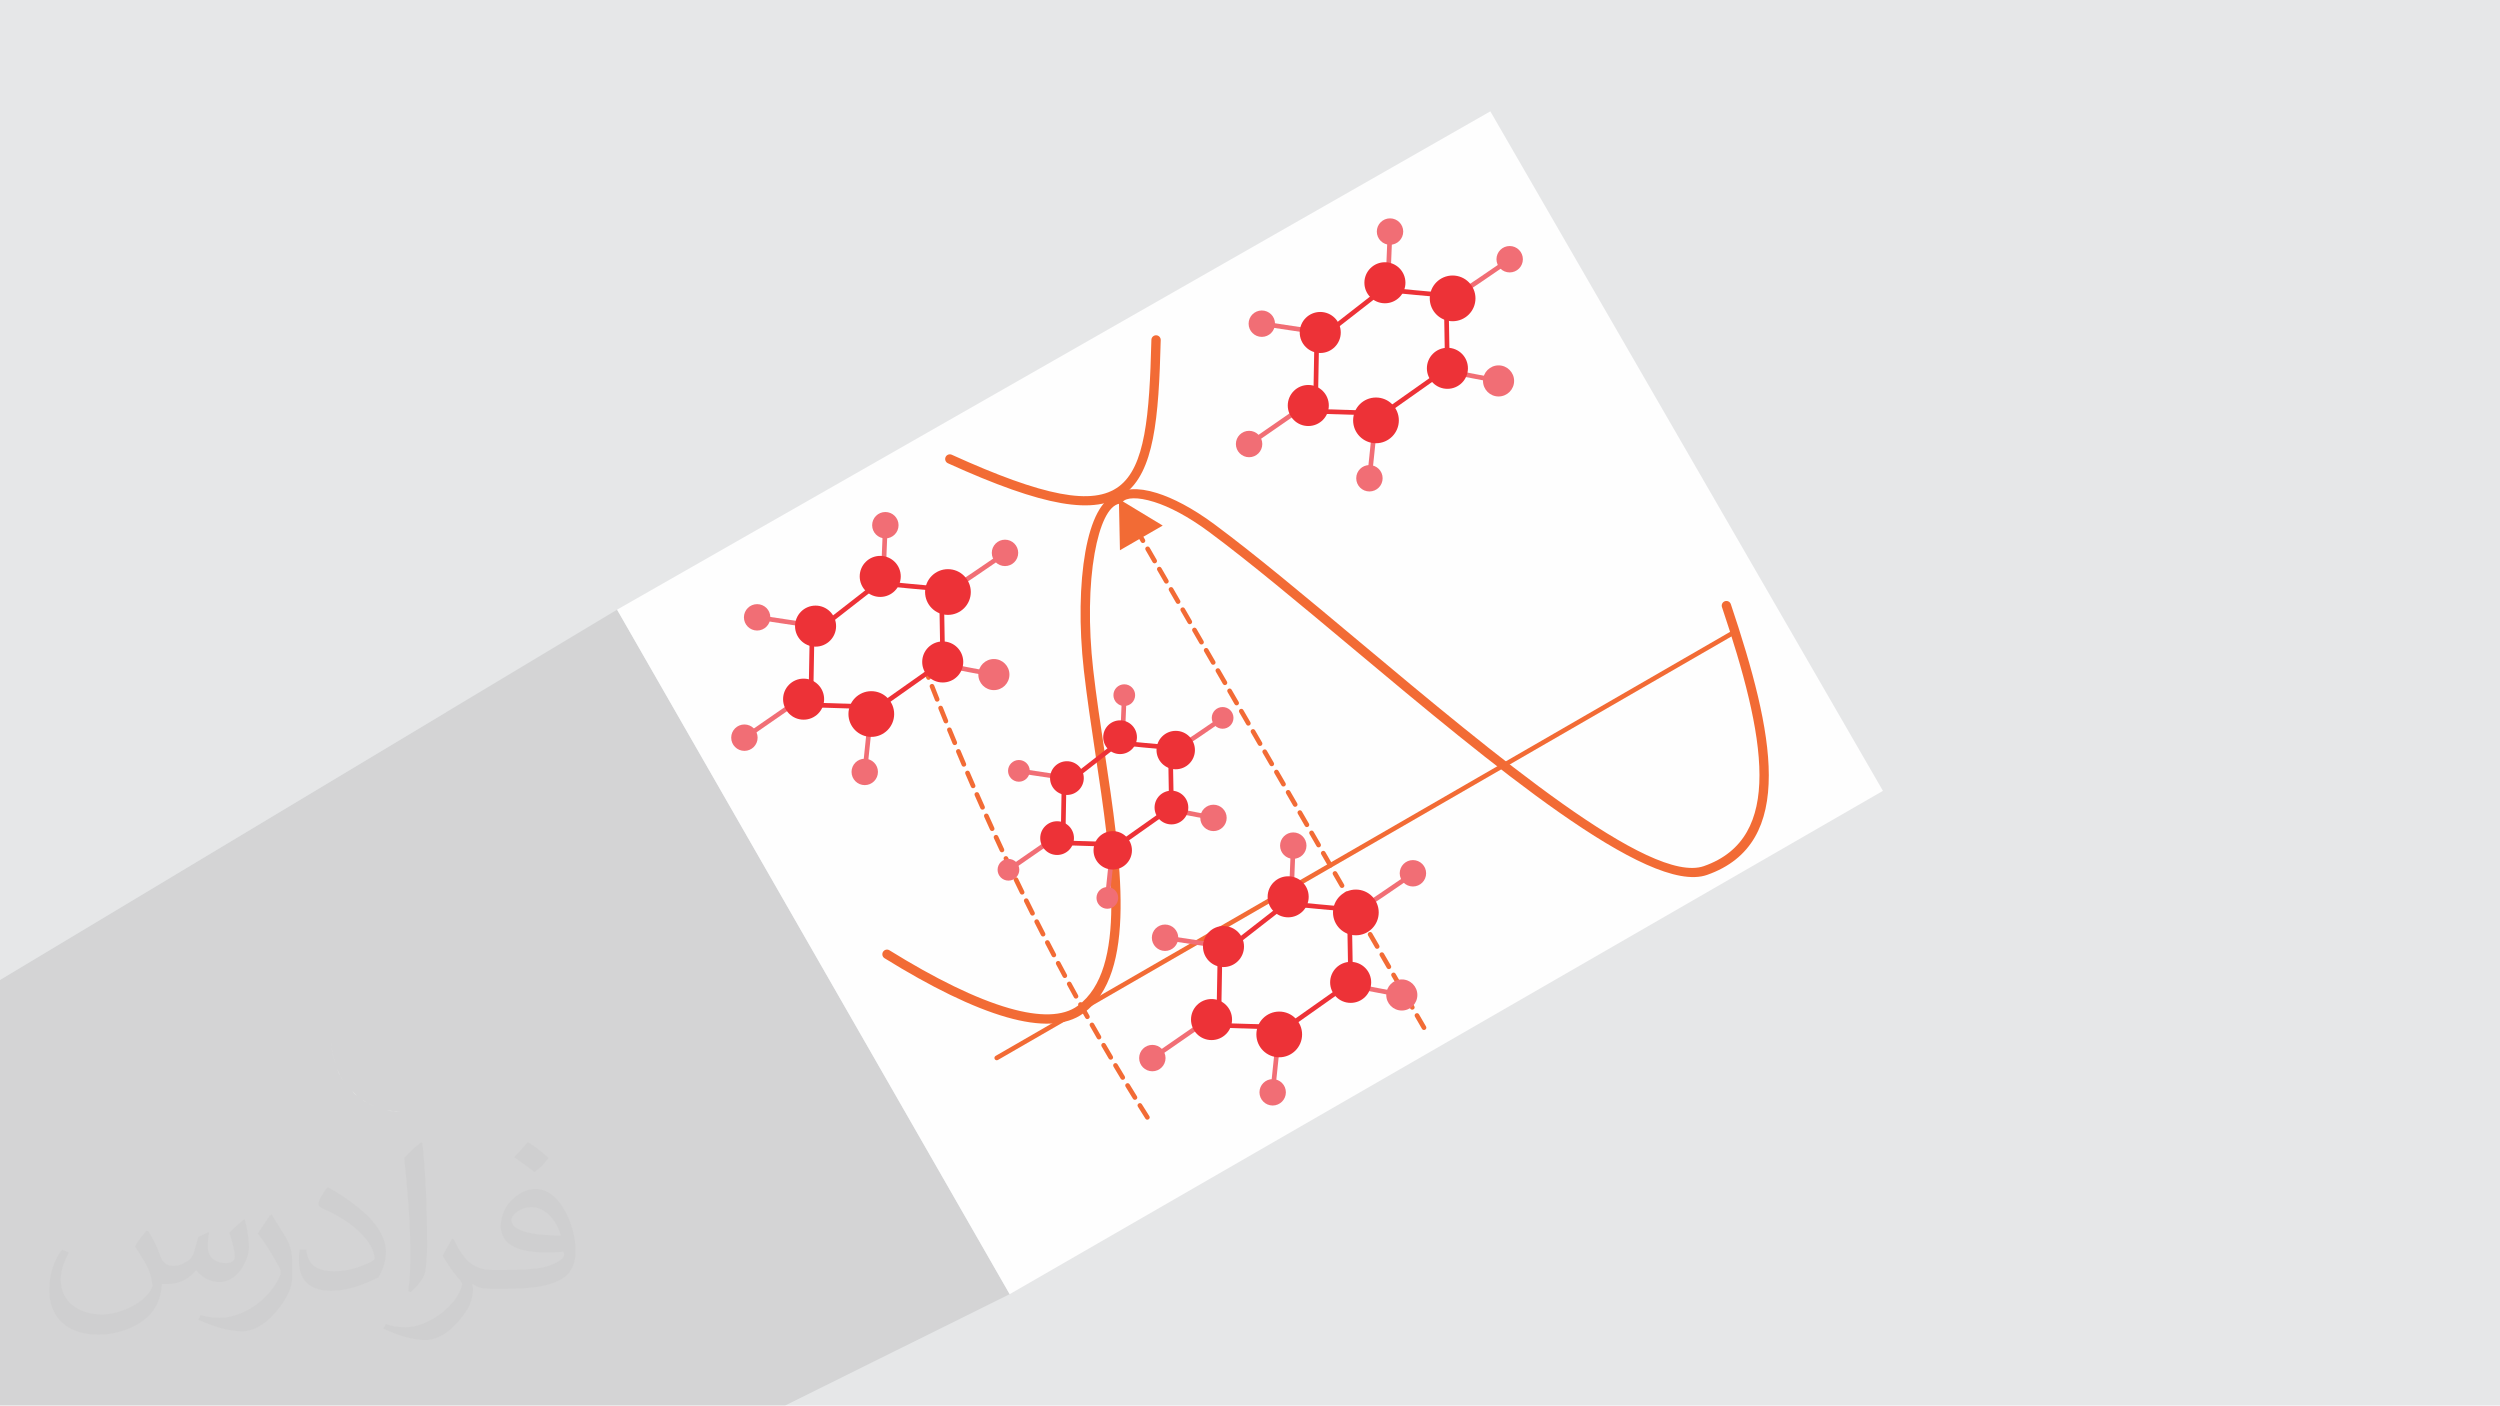 <?xml version="1.0" encoding="UTF-8"?>
<!DOCTYPE svg PUBLIC "-//W3C//DTD SVG 1.1//EN" "http://www.w3.org/Graphics/SVG/1.1/DTD/svg11.dtd">
<!-- Creator: CorelDRAW -->
<svg xmlns="http://www.w3.org/2000/svg" xml:space="preserve" width="3.705in" height="2.083in" version="1.1" style="shape-rendering:geometricPrecision; text-rendering:geometricPrecision; image-rendering:optimizeQuality; fill-rule:evenodd; clip-rule:evenodd"
viewBox="0 0 3705.33 2083.19"
 xmlns:xlink="http://www.w3.org/1999/xlink"
 xmlns:xodm="http://www.corel.com/coreldraw/odm/2003">
 <defs>
  <style type="text/css">
   <![CDATA[
    .fil3 {fill:#FEFEFE}
    .fil5 {fill:#F16E75}
    .fil8 {fill:#ED3237}
    .fil0 {fill:#E6E7E8}
    .fil6 {fill:#F16E75;fill-rule:nonzero}
    .fil4 {fill:#F26B35;fill-rule:nonzero}
    .fil7 {fill:#ED3237;fill-rule:nonzero}
    .fil2 {fill:#373435;fill-opacity:0.031}
    .fil1 {fill:#373435;fill-opacity:0.102}
   ]]>
  </style>
 </defs>
 <g id="Layer_x0020_1">
  <polygon class="fil0" points="-0,0 3705.33,0 3705.33,2083.19 -0,2083.19 "/>
  <polygon class="fil1" points="1163.56,2083.19 -0,2083.19 -0,1452.55 914.57,903.59 1496.45,1918.15 "/>
  <path class="fil0" d="M537.05 452.04l-8 6c3,-2 5,-4 8,-6zm-8 6l-7 7c2,-2 5,-5 7,-7zm-7 7l-7 7c2,-3 4,-5 7,-7zm-7 7l-6 8c2,-3 4,-5 6,-8zm-6 8l-5 8c2,-3 3,-6 5,-8zm-5 8l-4 9c1,-3 3,-6 4,-9zm-4 9l-3 9c1,-3 2,-6 3,-9zm-3 9l-3 10c1,-3 2,-7 3,-10zm-3 10l-2 10c0,-3 1,-7 2,-10zm-2 10l-1 10c0,-4 0,-7 1,-10zm-1 1020.09l1 10c0,-3 -1,-7 -1,-10zm1 10l2 10c-1,-3 -1,-7 -2,-10zm2 10l3 10c-1,-3 -2,-6 -3,-10zm3 10l3 9c-1,-3 -2,-6 -3,-9zm3 9l4 9c-2,-3 -3,-6 -4,-9zm4 9l5 8c-2,-3 -4,-6 -5,-8zm5 8l6 8c-2,-3 -4,-5 -6,-8zm6 8l7 7c-2,-2 -5,-5 -7,-7zm7 7l7 7c-3,-2 -5,-4 -7,-7zm7 7l8 6c-3,-2 -5,-4 -8,-6zm8 6l8 5c-3,-2 -6,-3 -8,-5zm8 5l9 4c-3,-1 -6,-3 -9,-4zm9 4l9 3c-3,-1 -6,-2 -9,-3zm9 3l10 3c-3,-1 -7,-2 -10,-3zm10 3l10 2c-3,0 -7,-1 -10,-2zm10 2l10 1c-4,0 -7,0 -10,-1zm2528.22 1l10 -1c-3,0 -7,1 -10,1zm10 -1l10 -2c-3,1 -7,1 -10,2zm10 -2l10 -3c-3,1 -6,2 -10,3zm10 -3l9 -3c-3,1 -6,2 -9,3zm9 -3l9 -4 -7 4 -2 1 0 -1z"/>
  <path class="fil2" d="M220.02 1825.17c7,11 12,21 16,32 3,7 5,19 21,19 5,0 11,-1 17,-5 7,-3 12,-9 14,-17l6 -21 15 -7 1 1c-2,8 -2,15 -2,21 0,18 15,24 27,24 7,0 13,-3 13,-10 0,-8 -4,-22 -8,-35 7,-7 14,-14 22,-20l1 1c4,15 6,30 6,40 0,10 -4,20 -8,27 -7,14 -20,25 -36,25 -12,0 -25,-6 -34,-17l-1 0c-9,11 -22,20 -43,20l-7 0c-1,14 -4,24 -9,33 -13,25 -50,42 -85.01,42 -49,0 -73.01,-28 -73.01,-66 0,-23 7,-45 19,-60l10 4c-7,14 -12,27 -12,40 0,35 29,52 61,52 30,0 68.01,-20 75.01,-42 -2,-25 -12,-36 -26,-59 4,-7 10,-15 17,-23l1 0 0 0 2 1 0 0 0 0 0 0 0.02 -0.01 -0.01 0.01zm563.05 -132.01c10,6 20,14 30,23 -6,8 -12,15 -21,21 -10,-8 -20,-15 -30,-22 7,-8 14,-15 20,-22l1 0 0 0 0 0 0 0 0 0zm5 96.01c-17,0 -30,11 -30,19 0,17 33,23 73.01,23 -5,-20 -22,-42 -43,-42l-0.01 0zm-37 93.01c22,0 41,-1 55,-4 16,-4 30,-12 30,-18 0,-2 0,-3 -1,-5 -9,1 -19,1 -29,1 -29,0 -52,-7 -60,-23 -2,-4 -4,-10 -4,-15 0,-16 7,-32 19,-42 10,-9 21,-14 33,-14 20,0 37,17 48,42 6,14 11,30 11,51 0,14 -4,25 -12,34 -16,15 -45,21 -90.01,21l-20 0 0 0 -5 0c-11,0 -19,-2 -25,-7l-1 0c0,2 1,5 1,7 0,10 -3,23 -10,33 -20,30 -42,43 -60,43 -19,0 -42,-7 -63,-17l4 -7c7,3 16,5 29,5 34,0 78.01,-33 84.01,-64 -1,-3 -3,-6 -7,-10 -10,-12 -16,-22 -22,-32 5,-10 10,-18 14,-25l2 0c14,29 28,46 57,46l4 0 0 0 21 0 0 0 -3 0 0 0 0 0 0 0 0 0zm-146.01 31c2,-14 3,-29 3,-43l0 -21c0,-39 -5,-96.01 -9,-133.01 7,-8 17,-17 25,-23l2 1c5,47 7,101.01 7,151.01 0,13 -1,26 -2,35 -1,12 -8,21 -22,35l-3 -1 0 0 -1 -1 0 0 0 0 0 0 0 0zm-151.02 -62.01c1,18 10,33 41,33 20,0 36,-5 55,-14 3,-2 5,-3 5,-5 0,-12 -9,-27 -24,-41 -14,-13 -34,-25 -51,-32 -6,-3 -8,-5 -8,-8 0,-5 7,-17 13,-24l2 0c20,11 43,27 60,44 15,16 25,33 25,51 0,13 -4,26 -11,38 -22,11 -46,20 -70.01,20 -29,0 -48,-13 -48,-45 0,-3 0,-9 1,-16l10 0 0 0 0 -1 0 0 0 0 0 0 0 0 0.01 0zm-52 -52l18 29c7,11 13,22 13,41l0 24c0,19 -12,39 -32,60 -15,14 -29,20 -42,20 -19,0 -40,-6 -65,-17l3 -7c8,2 17,4 28,4 35,0 72.01,-26 88.01,-58 2,-4 3,-7 3,-9 0,-4 -2,-8 -4,-11 -9,-17 -19,-33 -30,-47 6,-9 12,-18 18,-27l2 0 0 0 0 -2 0 0 0 0 0 0 0 0 -0.01 0z"/>
  <polygon class="fil3" points="2208.88,165.04 2790.76,1172.15 1496.45,1918.15 914.57,903.59 "/>
  <g id="_2208252268528">
   <path class="fil4" d="M2568.25 934.17c1.65,-0.96 3.78,-0.39 4.73,1.26 0.96,1.65 0.39,3.78 -1.26,4.73l-1092.67 630.85c-1.65,0.96 -3.78,0.39 -4.73,-1.26 -0.96,-1.65 -0.39,-3.78 1.26,-4.73l1092.67 -630.85z"/>
   <path class="fil4" d="M1659.9 815.56l-1.57 -75.91 64.96 39.31 -28.69 16.56 2.38 4.13c2.22,4.04 -3.66,7.39 -6.02,3.47l-2.38 -4.13 -28.69 16.56zm44.03 -3.87c-2.35,-3.92 -8.24,-0.56 -6.02,3.47l10.42 18.05c2.35,3.92 8.24,0.56 6.02,-3.47l-10.42 -18.05zm17.36 30.08c-2.35,-3.92 -8.24,-0.56 -6.02,3.47l10.42 18.05c2.35,3.92 8.24,0.56 6.02,-3.47l-10.42 -18.05zm17.36 30.08c-2.35,-3.92 -8.24,-0.56 -6.02,3.47l10.42 18.05c2.35,3.92 8.24,0.56 6.02,-3.47l-10.42 -18.05zm17.36 30.08c-2.35,-3.92 -8.24,-0.56 -6.02,3.47l10.42 18.04c2.35,3.92 8.24,0.56 6.02,-3.47l-10.42 -18.04zm17.36 30.07c-2.35,-3.92 -8.24,-0.56 -6.02,3.47l10.42 18.04c2.35,3.92 8.24,0.56 6.02,-3.47l-10.42 -18.04zm17.36 30.07c-2.35,-3.92 -8.24,-0.56 -6.02,3.47l10.42 18.04c2.35,3.92 8.24,0.56 6.02,-3.47l-10.42 -18.04zm17.36 30.07c-2.35,-3.92 -8.24,-0.56 -6.02,3.47l10.42 18.04c2.35,3.92 8.24,0.56 6.02,-3.47l-10.42 -18.04zm17.36 30.07c-2.35,-3.92 -8.24,-0.56 -6.02,3.47l10.42 18.04c2.35,3.92 8.24,0.56 6.02,-3.47l-10.42 -18.04zm17.36 30.07c-2.35,-3.92 -8.24,-0.56 -6.02,3.47l10.42 18.04c2.35,3.92 8.24,0.56 6.02,-3.47l-10.42 -18.04zm17.36 30.07c-2.35,-3.92 -8.24,-0.56 -6.02,3.47l10.42 18.04c2.35,3.92 8.24,0.56 6.02,-3.47l-10.42 -18.04zm17.36 30.07c-2.35,-3.92 -8.24,-0.56 -6.02,3.47l10.42 18.04c2.35,3.92 8.24,0.56 6.02,-3.47l-10.42 -18.04zm17.36 30.07c-2.35,-3.92 -8.24,-0.56 -6.02,3.47l10.42 18.04c2.35,3.92 8.24,0.56 6.02,-3.47l-10.42 -18.04zm17.36 30.07c-2.35,-3.92 -8.24,-0.56 -6.02,3.47l10.42 18.04c2.35,3.92 8.24,0.56 6.02,-3.47l-10.42 -18.04zm17.36 30.07c-2.35,-3.92 -8.24,-0.56 -6.02,3.47l10.42 18.04c2.35,3.92 8.24,0.56 6.02,-3.47l-10.42 -18.04zm17.36 30.07c-2.35,-3.92 -8.24,-0.56 -6.02,3.47l10.42 18.04c2.35,3.92 8.24,0.56 6.02,-3.47l-10.42 -18.04zm17.36 30.07c-2.35,-3.92 -8.24,-0.56 -6.02,3.47l10.42 18.04c2.35,3.92 8.24,0.56 6.02,-3.47l-10.42 -18.04zm17.36 30.07c-2.35,-3.92 -8.24,-0.56 -6.02,3.47l10.42 18.04c2.35,3.92 8.24,0.56 6.02,-3.47l-10.42 -18.04zm17.36 30.07c-2.35,-3.92 -8.24,-0.56 -6.02,3.47l10.42 18.04c2.35,3.92 8.24,0.56 6.02,-3.47l-10.42 -18.04zm17.36 30.07c-2.35,-3.92 -8.24,-0.56 -6.02,3.47l10.42 18.04c2.35,3.92 8.24,0.56 6.02,-3.47l-10.42 -18.04zm17.36 30.07c-2.35,-3.92 -8.24,-0.56 -6.02,3.47l10.42 18.04c2.35,3.92 8.24,0.56 6.02,-3.47l-10.42 -18.04zm17.36 30.07c-2.35,-3.92 -8.24,-0.56 -6.02,3.47l10.42 18.04c2.35,3.92 8.24,0.56 6.02,-3.47l-10.42 -18.04zm17.36 30.07c-2.35,-3.92 -8.24,-0.56 -6.02,3.47l10.42 18.04c2.35,3.92 8.24,0.56 6.02,-3.47l-10.42 -18.04zm17.36 30.07c-2.35,-3.92 -8.24,-0.56 -6.02,3.47l10.42 18.04c2.35,3.92 8.24,0.56 6.02,-3.47l-10.42 -18.04zm17.36 30.07c-2.35,-3.92 -8.24,-0.56 -6.02,3.47l10.42 18.04c2.35,3.92 8.24,0.56 6.02,-3.47l-10.42 -18.04z"/>
   <path class="fil4" d="M1377.77 998.39c-1.61,-4.24 -8.13,-1.81 -6.48,2.5l1.76 4.55c1.61,4.22 8.12,1.81 6.47,-2.51l-1.76 -4.54zm6.8 17.48c-1.85,-4.31 -8.06,-1.67 -6.46,2.53 2.51,6.48 5.07,12.94 7.64,19.4 1.83,4.27 8.07,1.68 6.46,-2.57 -2.58,-6.43 -5.13,-12.9 -7.63,-19.36zm12.77 32.26c-1.81,-4.24 -8.07,-1.69 -6.45,2.58l7.8 19.34c1.8,4.21 8.07,1.69 6.43,-2.61l-7.78 -19.31zm13.02 32.17c-1.8,-4.19 -8.07,-1.69 -6.43,2.63l7.95 19.28c1.78,4.14 8.07,1.7 6.41,-2.66l-7.94 -19.24zm13.28 32.05c-1.83,-4.27 -8.18,-1.46 -6.4,2.69l8.11 19.21c1.81,4.22 8.19,1.47 6.39,-2.72l-8.1 -19.18zm13.54 31.94c-1.8,-4.19 -8.18,-1.46 -6.38,2.74l8.26 19.14c1.78,4.16 8.19,1.48 6.37,-2.77l-8.26 -19.11zm13.81 31.83c-1.77,-4.13 -8.19,-1.48 -6.35,2.8l8.43 19.07c2,4.19 8.14,1.35 6.35,-2.83l-8.42 -19.04zm14.07 31.71c-1.97,-4.15 -8.13,-1.36 -6.33,2.85l8.59 19c1.96,4.13 8.14,1.37 6.32,-2.88l-8.58 -18.97zm14.35 31.59c-1.95,-4.09 -8.14,-1.37 -6.31,2.9l8.76 18.93c2.05,4.09 8.11,1.31 6.29,-2.94l-8.74 -18.89zm14.63 31.46c-2.03,-4.07 -8.12,-1.32 -6.28,2.96l8.93 18.85c2.08,4.17 8.2,1.08 6.27,-2.99l-8.91 -18.81zm14.91 31.33c-2.07,-4.14 -8.21,-1.09 -6.26,3.02l9.1 18.76c2.04,4.09 8.2,1.09 6.24,-3.05l-9.07 -18.73zm15.19 31.19c-2.03,-4.06 -8.22,-1.1 -6.23,3.08l9.27 18.68c2.04,4.09 8.26,0.98 6.21,-3.1l-9.25 -18.65zm15.48 31.05c-2.03,-4.06 -8.25,-0.98 -6.2,3.13l9.44 18.59c2.26,4.1 8.19,0.86 6.18,-3.17l-9.43 -18.56zm15.77 30.9c-2.24,-4.07 -8.2,-0.87 -6.17,3.19l9.63 18.5c2.21,4.02 8.2,0.88 6.15,-3.23l-9.6 -18.46zm16.06 30.74c-2.19,-3.99 -8.2,-0.89 -6.13,3.25l9.8 18.41c2.17,3.95 8.21,0.9 6.12,-3.28l-9.79 -18.37zm16.37 30.59c-2.23,-4.06 -8.28,-0.65 -6.1,3.31 3.31,6.11 6.61,12.24 9.98,18.31 2.2,4 8.29,0.66 6.09,-3.35 -3.36,-6.06 -6.67,-12.17 -9.96,-18.27zm16.67 30.42c-2.19,-3.98 -8.29,-0.66 -6.07,3.37 3.33,6.04 6.68,12.27 10.17,18.21 2.16,3.93 8.3,0.68 6.05,-3.41 -3.42,-6.02 -6.8,-12.11 -10.14,-18.17zm16.97 30.26c-2.15,-3.9 -8.3,-0.69 -6.04,3.43l10.35 18.11c2.35,3.93 8.23,0.56 6.02,-3.46l-10.33 -18.07zm17.27 30.09c-2.49,-3.94 -8.19,-0.49 -6,3.49 3.48,5.98 6.93,12.11 10.53,18 2.46,3.89 8.2,0.5 5.98,-3.53 -3.59,-5.88 -7.05,-11.99 -10.52,-17.96zm17.58 29.9c-2.44,-3.86 -8.2,-0.51 -5.97,3.55l10.72 17.89c2.41,3.81 8.21,0.52 5.94,-3.59l-10.7 -17.85zm17.89 29.72c-2.47,-3.91 -8.27,-0.28 -5.93,3.61 3.6,5.94 7.25,11.87 10.91,17.78 2.48,3.94 8.31,0.15 5.91,-3.65 -3.64,-5.91 -7.29,-11.81 -10.88,-17.74zm18.2 29.53c-2.46,-3.91 -8.31,-0.15 -5.89,3.68l11.09 17.66c2.43,3.85 8.31,0.16 5.87,-3.72l-11.07 -17.62z"/>
   <path class="fil4" d="M1404.94 686.63c-3.49,-1.57 -5.04,-5.69 -3.47,-9.17 1.57,-3.49 5.69,-5.04 9.17,-3.47 136.33,61.9 209.26,76.02 247.87,46.9 38.59,-29.1 45.2,-103.26 48,-217.2 0.09,-3.82 3.26,-6.84 7.08,-6.76 3.82,0.09 6.84,3.26 6.76,7.08 -2.91,118.1 -10.17,195.29 -53.48,227.95 -43.29,32.65 -120.33,18.97 -261.93,-45.32z"/>
   <path class="fil4" d="M1311.02 1420.23c-3.25,-2 -4.26,-6.27 -2.25,-9.52 2,-3.25 6.27,-4.26 9.52,-2.25 67.31,41.72 127.99,71.71 177.56,85.87 44.58,12.73 79.63,12.56 101.61,-3.63 73.93,-54.45 49.87,-214.83 25.93,-374.34 -6.21,-41.36 -12.41,-82.67 -16.94,-122.53 -7.49,-66.02 -6.15,-128.89 2.2,-175.91 8.34,-46.99 24.26,-79 46.11,-84.59 9.66,-9.17 30.76,-11.76 60,-2.59 23.2,7.27 52.26,21.9 85.45,46.52 60.52,44.87 135.11,107.3 213.85,173.19 201.98,169.04 431.59,361.18 511.36,333.24 59.92,-20.98 82.41,-69.15 82.35,-134.86 -0.06,-67.82 -23.8,-154.24 -55.57,-249 -1.21,-3.63 0.74,-7.55 4.37,-8.76 3.63,-1.21 7.55,0.74 8.76,4.37 32.17,95.96 56.21,183.69 56.28,253.39 0.07,71.8 -24.95,124.59 -91.62,147.94 -87.2,30.54 -320.01,-164.29 -524.81,-335.69 -78.72,-65.88 -153.28,-128.28 -213.19,-172.7 -31.81,-23.59 -59.43,-37.54 -81.33,-44.41 -25.19,-7.89 -41.6,-6.58 -46.9,0.01 -1.04,1.29 -2.55,2.21 -4.31,2.49 -16.58,2.66 -29.5,31.02 -37.1,73.83 -8.14,45.84 -9.43,107.31 -2.09,172.01 4.44,39.14 10.66,80.54 16.88,121.99 24.55,163.63 49.24,328.13 -31.46,387.57 -25.74,18.96 -64.85,19.72 -113.59,5.8 -50.75,-14.49 -112.6,-45.04 -181.04,-87.44z"/>
   <circle class="fil5" cx="1103.31" cy="1093.33" r="19.57"/>
   <circle class="fil5" cx="1281.67" cy="1144.08" r="19.57"/>
   <circle class="fil5" cx="1473.07" cy="999.81" r="19.57"/>
   <path class="fil6" d="M1473.07 976.76c6.35,0 12.11,2.59 16.28,6.75 4.19,4.17 6.76,9.94 6.76,16.3 0,6.36 -2.58,12.13 -6.75,16.3 -4.17,4.17 -9.94,6.75 -16.3,6.75 -6.36,0 -12.13,-2.58 -16.3,-6.75 -4.16,-4.19 -6.75,-9.94 -6.75,-16.3 0,-6.35 2.59,-12.11 6.75,-16.28 4.19,-4.18 9.94,-6.76 16.3,-6.76zm11.39 11.66c-2.91,-2.91 -6.94,-4.71 -11.39,-4.71 -4.45,0 -8.48,1.8 -11.39,4.71 -2.91,2.91 -4.71,6.94 -4.71,11.39 0,4.45 1.8,8.48 4.71,11.39 2.92,2.91 6.95,4.71 11.39,4.71 4.44,0 8.47,-1.8 11.39,-4.72 2.91,-2.91 4.72,-6.94 4.72,-11.39 0,-4.44 -1.8,-8.47 -4.71,-11.39z"/>
   <circle class="fil5" cx="1122.16" cy="914.98" r="19.57"/>
   <circle class="fil5" cx="1312.2" cy="778.44" r="19.57"/>
   <circle class="fil5" cx="1489.54" cy="819.44" r="19.57"/>
   <path class="fil7" d="M1299.67 860.27c4.78,1.19 95.76,9.3 96.02,9.32l3.11 0.28 1.95 113.01 -96.15 67.9 -2.09 0.63 -104.36 -3.24c0.67,-36.37 1.37,-72.76 1.97,-109.13l99.19 -77.28 0.36 -1.47zm92.31 15.94c-14.02,-1.26 -71.44,-6.44 -89.04,-8.52l-95.96 74.77 -1.78 99 96.35 2.99 92.21 -65.11 -1.78 -103.13z"/>
   <polygon class="fil6" points="1315.66,778.58 1313,844.18 1306.07,843.91 1308.74,778.31 "/>
   <path class="fil6" d="M1492.17 821.68c-3.93,4.61 -85.04,58.49 -85.26,58.65l-3.88 -5.72c0.22,-0.15 81.44,-54.53 83.89,-57.39l5.26 4.47z"/>
   <polygon class="fil6" points="1122.68,911.55 1209.29,924.58 1208.26,931.44 1121.65,918.41 "/>
   <polygon class="fil6" points="1097.32,1093.53 1177.44,1038.06 1181.37,1043.76 1101.26,1099.23 "/>
   <polygon class="fil6" points="1278.22,1143.73 1286.42,1064.74 1293.31,1065.44 1285.11,1144.44 "/>
   <polygon class="fil6" points="1472.43,1003.21 1402.05,989.8 1403.33,982.99 1473.7,996.4 "/>
   <circle class="fil8" cx="1397.24" cy="981.11" r="30.42"/>
   <circle class="fil8" cx="1404.96" cy="877.46" r="30.42"/>
   <path class="fil7" d="M1404.96 843.57c9.36,0 17.83,3.8 23.96,9.93 6.13,6.13 9.93,14.61 9.93,23.96 0,9.36 -3.8,17.83 -9.93,23.96 -6.13,6.13 -14.6,9.93 -23.96,9.93 -9.35,0 -17.83,-3.8 -23.96,-9.93 -6.13,-6.13 -9.93,-14.6 -9.93,-23.96 0,-9.35 3.8,-17.83 9.93,-23.96 6.13,-6.13 14.61,-9.93 23.96,-9.93zm19.05 14.84c-4.87,-4.87 -11.61,-7.89 -19.05,-7.89 -7.44,0 -14.18,3.02 -19.05,7.89 -4.87,4.87 -7.89,11.61 -7.89,19.05 0,7.44 3.02,14.18 7.89,19.05 4.87,4.87 11.61,7.89 19.05,7.89 7.44,0 14.18,-3.02 19.05,-7.89 4.87,-4.87 7.89,-11.61 7.89,-19.05 0,-7.44 -3.02,-14.18 -7.89,-19.05z"/>
   <circle class="fil8" cx="1304.62" cy="854.31" r="30.42"/>
   <circle class="fil8" cx="1208.77" cy="928.01" r="30.42"/>
   <circle class="fil8" cx="1191.05" cy="1036.24" r="30.42"/>
   <circle class="fil8" cx="1291.39" cy="1058.3" r="30.42"/>
   <path class="fil7" d="M1291.39 1024.41c9.36,0 17.83,3.8 23.96,9.93 6.13,6.13 9.93,14.61 9.93,23.96 0,9.36 -3.8,17.83 -9.93,23.96 -6.13,6.13 -14.6,9.93 -23.96,9.93 -9.35,0 -17.83,-3.8 -23.96,-9.93 -6.13,-6.13 -9.93,-14.6 -9.93,-23.96 0,-9.35 3.8,-17.83 9.93,-23.96 6.13,-6.13 14.61,-9.93 23.96,-9.93zm19.05 14.84c-4.87,-4.87 -11.61,-7.89 -19.05,-7.89 -7.44,0 -14.18,3.02 -19.05,7.89 -4.87,4.87 -7.89,11.61 -7.89,19.05 0,7.44 3.02,14.18 7.89,19.05 4.87,4.87 11.61,7.89 19.05,7.89 7.44,0 14.18,-3.02 19.05,-7.89 4.87,-4.87 7.89,-11.61 7.89,-19.05 0,-7.44 -3.02,-14.18 -7.89,-19.05z"/>
   <circle class="fil5" cx="1851.32" cy="658.1" r="19.57"/>
   <circle class="fil5" cx="2029.67" cy="708.85" r="19.57"/>
   <circle class="fil5" cx="2221.07" cy="564.57" r="19.57"/>
   <path class="fil6" d="M2221.07 541.53c6.35,0 12.11,2.59 16.28,6.75 4.19,4.17 6.76,9.94 6.76,16.3 0,6.36 -2.58,12.13 -6.75,16.3 -4.17,4.17 -9.94,6.75 -16.3,6.75 -6.36,0 -12.13,-2.58 -16.3,-6.75 -4.16,-4.19 -6.75,-9.94 -6.75,-16.3 0,-6.35 2.59,-12.11 6.75,-16.28 4.19,-4.18 9.94,-6.76 16.3,-6.76zm11.39 11.66c-2.91,-2.91 -6.94,-4.71 -11.39,-4.71 -4.45,0 -8.48,1.8 -11.39,4.71 -2.91,2.91 -4.71,6.94 -4.71,11.39 0,4.45 1.8,8.48 4.71,11.39 2.92,2.91 6.95,4.71 11.39,4.71 4.44,0 8.47,-1.8 11.39,-4.72 2.91,-2.91 4.72,-6.94 4.72,-11.39 0,-4.44 -1.8,-8.47 -4.71,-11.39z"/>
   <circle class="fil5" cx="1870.17" cy="479.75" r="19.57"/>
   <circle class="fil5" cx="2060.2" cy="343.21" r="19.57"/>
   <circle class="fil5" cx="2237.54" cy="384.21" r="19.57"/>
   <path class="fil7" d="M2047.67 425.04c4.78,1.19 95.76,9.3 96.02,9.32l3.11 0.28 1.95 113.01 -96.15 67.9 -2.09 0.63 -104.36 -3.24c0.67,-36.37 1.37,-72.76 1.97,-109.13l99.19 -77.28 0.36 -1.47zm92.31 15.94c-14.02,-1.26 -71.44,-6.44 -89.04,-8.52l-95.96 74.77 -1.78 99 96.35 2.99 92.21 -65.11 -1.78 -103.13z"/>
   <polygon class="fil6" points="2063.67,343.35 2061,408.95 2054.08,408.68 2056.74,343.08 "/>
   <path class="fil6" d="M2240.17 386.45c-3.93,4.61 -85.04,58.49 -85.26,58.65l-3.88 -5.72c0.22,-0.15 81.44,-54.53 83.89,-57.39l5.26 4.47z"/>
   <polygon class="fil6" points="1870.68,476.31 1957.29,489.35 1956.26,496.21 1869.65,483.18 "/>
   <polygon class="fil6" points="1845.33,658.3 1925.44,602.83 1929.38,608.53 1849.26,664 "/>
   <polygon class="fil6" points="2026.22,708.5 2034.42,629.5 2041.31,630.21 2033.11,709.2 "/>
   <polygon class="fil6" points="2220.43,567.98 2150.06,554.57 2151.33,547.76 2221.71,561.17 "/>
   <circle class="fil8" cx="2145.25" cy="545.88" r="30.42"/>
   <circle class="fil8" cx="2152.96" cy="442.23" r="30.42"/>
   <path class="fil7" d="M2152.96 408.34c9.36,0 17.83,3.8 23.96,9.93 6.13,6.13 9.93,14.61 9.93,23.96 0,9.36 -3.8,17.83 -9.93,23.96 -6.13,6.13 -14.6,9.93 -23.96,9.93 -9.35,0 -17.83,-3.8 -23.96,-9.93 -6.13,-6.13 -9.93,-14.6 -9.93,-23.96 0,-9.35 3.8,-17.83 9.93,-23.96 6.13,-6.13 14.61,-9.93 23.96,-9.93zm19.05 14.84c-4.87,-4.87 -11.61,-7.89 -19.05,-7.89 -7.44,0 -14.18,3.02 -19.05,7.89 -4.87,4.87 -7.89,11.61 -7.89,19.05 0,7.44 3.02,14.18 7.89,19.05 4.87,4.87 11.61,7.89 19.05,7.89 7.44,0 14.18,-3.02 19.05,-7.89 4.87,-4.87 7.89,-11.61 7.89,-19.05 0,-7.44 -3.02,-14.18 -7.89,-19.05z"/>
   <circle class="fil8" cx="2052.63" cy="419.08" r="30.42"/>
   <circle class="fil8" cx="1956.78" cy="492.78" r="30.42"/>
   <circle class="fil8" cx="1939.06" cy="601.01" r="30.42"/>
   <circle class="fil8" cx="2039.39" cy="623.06" r="30.42"/>
   <path class="fil7" d="M2039.39 589.17c9.36,0 17.83,3.8 23.96,9.93 6.13,6.13 9.93,14.61 9.93,23.96 0,9.36 -3.8,17.83 -9.93,23.96 -6.13,6.13 -14.6,9.93 -23.96,9.93 -9.35,0 -17.83,-3.8 -23.96,-9.93 -6.13,-6.13 -9.93,-14.6 -9.93,-23.96 0,-9.35 3.8,-17.83 9.93,-23.96 6.13,-6.13 14.61,-9.93 23.96,-9.93zm19.05 14.84c-4.87,-4.87 -11.61,-7.89 -19.05,-7.89 -7.44,0 -14.18,3.02 -19.05,7.89 -4.87,4.87 -7.89,11.61 -7.89,19.05 0,7.44 3.02,14.18 7.89,19.05 4.87,4.87 11.61,7.89 19.05,7.89 7.44,0 14.18,-3.02 19.05,-7.89 4.87,-4.87 7.89,-11.61 7.89,-19.05 0,-7.44 -3.02,-14.18 -7.89,-19.05z"/>
   <circle class="fil5" cx="1707.92" cy="1568.22" r="19.57"/>
   <circle class="fil5" cx="1886.27" cy="1618.96" r="19.57"/>
   <circle class="fil5" cx="2077.67" cy="1474.69" r="19.57"/>
   <path class="fil6" d="M2077.67 1451.64c6.35,0 12.11,2.59 16.28,6.75 4.19,4.17 6.76,9.94 6.76,16.3 0,6.36 -2.58,12.13 -6.75,16.3 -4.17,4.17 -9.94,6.75 -16.3,6.75 -6.36,0 -12.13,-2.58 -16.3,-6.75 -4.16,-4.19 -6.75,-9.94 -6.75,-16.3 0,-6.35 2.59,-12.11 6.75,-16.28 4.19,-4.18 9.94,-6.76 16.3,-6.76zm11.39 11.66c-2.91,-2.91 -6.94,-4.71 -11.39,-4.71 -4.45,0 -8.48,1.8 -11.39,4.71 -2.91,2.91 -4.71,6.94 -4.71,11.39 0,4.45 1.8,8.48 4.71,11.39 2.92,2.91 6.95,4.71 11.39,4.71 4.44,0 8.47,-1.8 11.39,-4.72 2.91,-2.91 4.72,-6.94 4.72,-11.39 0,-4.44 -1.8,-8.47 -4.71,-11.39z"/>
   <circle class="fil5" cx="1726.76" cy="1389.86" r="19.57"/>
   <circle class="fil5" cx="1916.8" cy="1253.33" r="19.57"/>
   <circle class="fil5" cx="2094.14" cy="1294.33" r="19.57"/>
   <path class="fil7" d="M1904.27 1335.15c4.78,1.19 95.76,9.3 96.02,9.32l3.11 0.28 1.95 113.01 -96.15 67.9 -2.09 0.63 -104.36 -3.24c0.67,-36.37 1.37,-72.76 1.97,-109.13l99.19 -77.28 0.36 -1.47zm92.31 15.94c-14.02,-1.26 -71.44,-6.44 -89.04,-8.52l-95.96 74.77 -1.78 99 96.35 2.99 92.21 -65.11 -1.78 -103.13z"/>
   <polygon class="fil6" points="1920.26,1253.46 1917.6,1319.06 1910.68,1318.8 1913.34,1253.19 "/>
   <path class="fil6" d="M2096.77 1296.56c-3.93,4.61 -85.04,58.49 -85.26,58.65l-3.88 -5.72c0.22,-0.15 81.44,-54.53 83.89,-57.39l5.26 4.47z"/>
   <polygon class="fil6" points="1727.28,1386.43 1813.89,1399.46 1812.86,1406.33 1726.25,1393.3 "/>
   <polygon class="fil6" points="1701.93,1568.41 1782.04,1512.94 1785.98,1518.65 1705.86,1574.11 "/>
   <polygon class="fil6" points="1882.82,1618.61 1891.02,1539.62 1897.91,1540.33 1889.71,1619.32 "/>
   <polygon class="fil6" points="2077.03,1478.09 2006.65,1464.68 2007.93,1457.87 2078.31,1471.28 "/>
   <circle class="fil8" cx="2001.85" cy="1455.99" r="30.42"/>
   <circle class="fil8" cx="2009.56" cy="1352.35" r="30.42"/>
   <path class="fil7" d="M2009.56 1318.46c9.36,0 17.83,3.8 23.96,9.93 6.13,6.13 9.93,14.61 9.93,23.96 0,9.36 -3.8,17.83 -9.93,23.96 -6.13,6.13 -14.6,9.93 -23.96,9.93 -9.35,0 -17.83,-3.8 -23.96,-9.93 -6.13,-6.13 -9.93,-14.6 -9.93,-23.96 0,-9.35 3.8,-17.83 9.93,-23.96 6.13,-6.13 14.61,-9.93 23.96,-9.93zm19.05 14.84c-4.87,-4.87 -11.61,-7.89 -19.05,-7.89 -7.44,0 -14.18,3.02 -19.05,7.89 -4.87,4.87 -7.89,11.61 -7.89,19.05 0,7.44 3.02,14.18 7.89,19.05 4.87,4.87 11.61,7.89 19.05,7.89 7.44,0 14.18,-3.02 19.05,-7.89 4.87,-4.87 7.89,-11.61 7.89,-19.05 0,-7.44 -3.02,-14.18 -7.89,-19.05z"/>
   <circle class="fil8" cx="1909.22" cy="1329.19" r="30.42"/>
   <circle class="fil8" cx="1813.37" cy="1402.89" r="30.42"/>
   <circle class="fil8" cx="1795.65" cy="1511.12" r="30.42"/>
   <circle class="fil8" cx="1895.99" cy="1533.18" r="30.42"/>
   <path class="fil7" d="M1895.99 1499.29c9.36,0 17.83,3.8 23.96,9.93 6.13,6.13 9.93,14.61 9.93,23.96 0,9.36 -3.8,17.83 -9.93,23.96 -6.13,6.13 -14.6,9.93 -23.96,9.93 -9.35,0 -17.83,-3.8 -23.96,-9.93 -6.13,-6.13 -9.93,-14.6 -9.93,-23.96 0,-9.35 3.8,-17.83 9.93,-23.96 6.13,-6.13 14.61,-9.93 23.96,-9.93zm19.05 14.84c-4.87,-4.87 -11.61,-7.89 -19.05,-7.89 -7.44,0 -14.18,3.02 -19.05,7.89 -4.87,4.87 -7.89,11.61 -7.89,19.05 0,7.44 3.02,14.18 7.89,19.05 4.87,4.87 11.61,7.89 19.05,7.89 7.44,0 14.18,-3.02 19.05,-7.89 4.87,-4.87 7.89,-11.61 7.89,-19.05 0,-7.44 -3.02,-14.18 -7.89,-19.05z"/>
   <circle class="fil5" cx="1494.65" cy="1289.11" r="16.09"/>
   <circle class="fil5" cx="1641.23" cy="1330.82" r="16.09"/>
   <circle class="fil5" cx="1798.54" cy="1212.24" r="16.09"/>
   <path class="fil6" d="M1798.54 1192.68c5.39,0 10.28,2.19 13.82,5.73 3.56,3.54 5.74,8.44 5.74,13.83 0,5.39 -2.19,10.28 -5.74,13.82 -3.53,3.55 -8.42,5.74 -13.83,5.74 -5.38,0 -10.27,-2.19 -13.81,-5.73 -3.56,-3.56 -5.74,-8.45 -5.74,-13.83 0,-5.4 2.19,-10.3 5.73,-13.83 3.54,-3.54 8.43,-5.73 13.83,-5.73zm8.93 10.64c-2.28,-2.28 -5.44,-3.69 -8.93,-3.69 -3.48,0 -6.64,1.42 -8.92,3.7 -2.28,2.28 -3.7,5.44 -3.7,8.92 0,3.49 1.41,6.65 3.68,8.92 2.28,2.29 5.44,3.7 8.93,3.7 3.48,0 6.64,-1.42 8.92,-3.7 2.29,-2.27 3.7,-5.43 3.7,-8.92 0,-3.48 -1.42,-6.64 -3.69,-8.93z"/>
   <circle class="fil5" cx="1510.14" cy="1142.53" r="16.09"/>
   <circle class="fil5" cx="1666.33" cy="1030.31" r="16.09"/>
   <circle class="fil5" cx="1812.08" cy="1064.01" r="16.09"/>
   <path class="fil7" d="M1656.19 1096.96c3.84,0.96 78.61,7.63 78.81,7.65l3.09 0.28 1.62 93.76 -79.29 55.99 -2.09 0.63 -86.38 -2.69c0.56,-30.2 1.13,-60.4 1.63,-90.6l82.15 -64.01 0.15 0.19 0.3 -1.2zm75.1 14.26c-12.29,-1.1 -57.75,-5.2 -72.4,-6.93l-78.43 61.12 -1.45 80.46 78.37 2.43 75.35 -53.21 -1.44 -83.88z"/>
   <polygon class="fil6" points="1669.79,1030.44 1667.6,1084.36 1660.68,1084.09 1662.87,1030.17 "/>
   <path class="fil6" d="M1814.7 1066.24c-3.14,3.69 -70.01,48.2 -70.2,48.32l-3.88 -5.75c0.19,-0.13 66.72,-44.59 68.82,-47.05l5.26 4.47z"/>
   <polygon class="fil6" points="1510.65,1139.09 1581.83,1149.8 1580.8,1156.67 1509.62,1145.96 "/>
   <polygon class="fil6" points="1489.37,1288.76 1555.22,1243.18 1559.15,1248.88 1493.31,1294.46 "/>
   <polygon class="fil6" points="1637.79,1330.47 1644.52,1265.54 1651.41,1266.25 1644.68,1331.18 "/>
   <polygon class="fil6" points="1797.9,1215.65 1740.06,1204.63 1741.33,1197.81 1799.18,1208.84 "/>
   <circle class="fil8" cx="1736.22" cy="1196.88" r="25"/>
   <circle class="fil8" cx="1742.57" cy="1111.69" r="25"/>
   <path class="fil7" d="M1742.57 1083.22c7.87,0 14.98,3.19 20.13,8.34 5.15,5.15 8.34,12.28 8.34,20.13 0,7.87 -3.19,14.98 -8.34,20.13 -5.15,5.15 -12.27,8.34 -20.13,8.34 -7.86,0 -14.98,-3.19 -20.13,-8.34 -5.15,-5.15 -8.34,-12.27 -8.34,-20.13 0,-7.86 3.19,-14.98 8.34,-20.13 5.15,-5.15 12.28,-8.34 20.13,-8.34zm15.22 13.25c-3.89,-3.89 -9.28,-6.31 -15.22,-6.31 -5.94,0 -11.33,2.41 -15.22,6.31 -3.89,3.89 -6.31,9.28 -6.31,15.22 0,5.94 2.41,11.33 6.31,15.22 3.89,3.89 9.28,6.31 15.22,6.31 5.94,0 11.33,-2.41 15.22,-6.31 3.89,-3.89 6.31,-9.28 6.31,-15.22 0,-5.94 -2.41,-11.33 -6.31,-15.22z"/>
   <circle class="fil8" cx="1660.1" cy="1092.66" r="25"/>
   <circle class="fil8" cx="1581.32" cy="1153.24" r="25"/>
   <circle class="fil8" cx="1566.76" cy="1242.19" r="25"/>
   <circle class="fil8" cx="1649.22" cy="1260.31" r="25"/>
   <path class="fil7" d="M1649.22 1231.84c7.87,0 14.98,3.19 20.13,8.34 5.15,5.15 8.34,12.28 8.34,20.13 0,7.87 -3.19,14.98 -8.34,20.13 -5.15,5.15 -12.27,8.34 -20.13,8.34 -7.86,0 -14.98,-3.19 -20.13,-8.34 -5.15,-5.15 -8.34,-12.27 -8.34,-20.13 0,-7.86 3.19,-14.98 8.34,-20.13 5.15,-5.15 12.28,-8.34 20.13,-8.34zm15.22 13.25c-3.89,-3.89 -9.28,-6.31 -15.22,-6.31 -5.94,0 -11.33,2.41 -15.22,6.31 -3.89,3.89 -6.31,9.28 -6.31,15.22 0,5.94 2.41,11.33 6.31,15.22 3.89,3.89 9.28,6.31 15.22,6.31 5.94,0 11.33,-2.41 15.22,-6.31 3.89,-3.89 6.31,-9.28 6.31,-15.22 0,-5.94 -2.41,-11.33 -6.31,-15.22z"/>
  </g>
 </g>
</svg>
